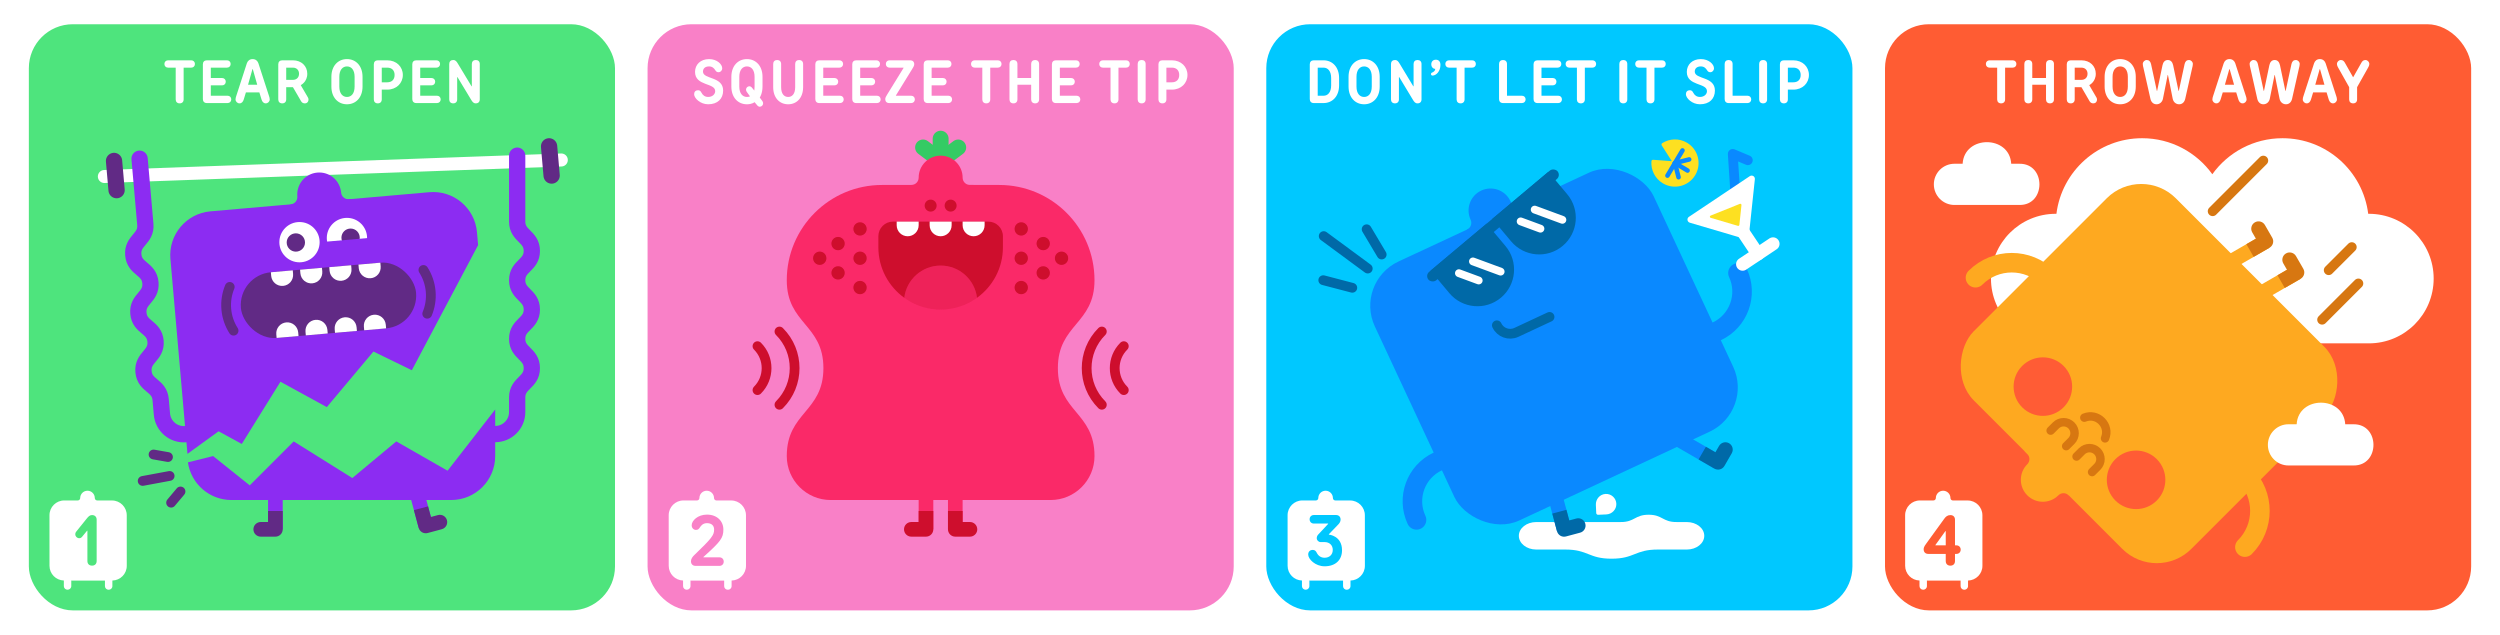 <svg viewBox="0 0 7078.22 1796.78" xmlns="http://www.w3.org/2000/svg" data-name="Layer 1" id="a">
  <defs>
    <style>
      .b, .c {
        fill: #fde021;
      }

      .d {
        fill: #ff5c35;
      }

      .e {
        fill: #ff5c33;
      }

      .f {
        fill: #f980c7;
      }

      .g, .h, .i, .j, .k, .l, .m, .n, .o, .p, .q, .c, .r, .s, .t, .u, .v {
        stroke-linecap: round;
      }

      .g, .h, .i, .j, .k, .l, .m, .n, .o, .p, .q, .r, .s, .t, .v {
        fill: none;
      }

      .g, .h, .i, .j, .n, .o, .p, .q, .c, .r, .s, .u {
        stroke-linejoin: round;
      }

      .g, .k {
        stroke: #612a85;
      }

      .g, .n {
        stroke-width: 46.1px;
      }

      .h {
        stroke: #34cb64;
        stroke-width: 44.98px;
      }

      .i, .j, .o {
        stroke: #0a89ff;
      }

      .i, .s {
        stroke-width: 55.32px;
      }

      .j, .k, .l, .p, .t, .v {
        stroke-width: 27.66px;
      }

      .k, .l, .m, .t, .w, .v {
        stroke-miterlimit: 10;
      }

      .x, .y, .w {
        fill: #ce0e2d;
      }

      .l, .m {
        stroke: #d77711;
      }

      .m {
        stroke-width: 23.97px;
      }

      .n {
        stroke: #8c2cf2;
      }

      .o {
        stroke-width: 12.91px;
      }

      .z {
        fill: #fea920;
      }

      .aa {
        fill: #0a89ff;
      }

      .p, .v {
        stroke: #0069a7;
      }

      .ab, .u {
        fill: #fff;
      }

      .q, .r, .u {
        stroke: #fff;
      }

      .q, .u {
        stroke-width: 36.88px;
      }

      .c {
        stroke: #fde021;
        stroke-width: 9.22px;
      }

      .ac {
        fill: #612a85;
      }

      .r {
        stroke-width: 22.13px;
      }

      .ad {
        fill: #d77711;
      }

      .ae {
        fill: #00c8ff;
      }

      .af {
        fill: #8c2cf2;
      }

      .y {
        opacity: .25;
      }

      .ag {
        fill: #fa2968;
      }

      .ah {
        fill: #4ee47d;
      }

      .ai {
        fill: #0069a7;
      }

      .s {
        stroke: #fea920;
      }

      .t {
        stroke: #ce0e2d;
      }

      .w {
        stroke: #fa2968;
        stroke-width: 3.69px;
      }
    </style>
  </defs>
  <rect height="1796.78" width="7078.22" class="ab"></rect>
  <g>
    <g>
      <rect ry="124.47" rx="124.47" height="1659.57" width="1659.57" y="68.61" x="81.67" class="ah"></rect>
      <g>
        <path d="M618.89,1221.09l65.61,35.91,109.53-176.17,131.23,71.81,132-157.32,108.75,52.96,187.65-354.33-3.21-36.63c-5.99-68.48-66.36-119.14-134.84-113.15l-619.97,54.24c-68.48,5.99-119.14,66.36-113.14,134.84l48.27,551.78,88.11-63.93Z" class="af"></path>
        <path d="M1267.21,1332.73l-145.21-82.98-124.47,103.72-165.96-103.72-124.47,124.47-103.72-82.98-71.32,17.83c8.65,60.29,60.49,106.64,123.18,106.64h622.34c68.74,0,124.47-55.73,124.47-124.47v-131.88l-134.84,173.37Z" class="af"></path>
        <line y2="452.97" x2="1589.21" y1="499.72" x1="295.48" class="q"></line>
        <g>
          <rect transform="translate(1559.42 2872.91) rotate(180)" height="124.47" width="41.49" y="1374.22" x="758.96" class="af"></rect>
          <path d="M738.22,1477.95c-11.46,0-20.74,9.29-20.74,20.74,0,11.46,9.29,20.74,20.74,20.74h41.49c11.46,0,20.74-9.29,20.74-20.74v-51.86h-41.49v31.12s-20.74,0-20.74,0Z" class="ac"></path>
        </g>
        <g>
          <rect transform="translate(-329.32 356.49) rotate(-15)" height="124.47" width="41.49" y="1366.73" x="1168.51" class="af"></rect>
          <path d="M1240.07,1458.3c11.07-2.97,22.44,3.6,25.41,14.67,2.97,11.07-3.6,22.44-14.67,25.41l-40.08,10.74c-11.07,2.97-22.44-3.6-25.41-14.67l-13.42-50.09,40.08-10.74,8.05,30.06,20.04-5.37Z" class="ac"></path>
        </g>
        <path d="M1464.28,440.72v186.7c0,41.49,41.49,41.49,41.49,82.98,0,41.49-41.49,41.49-41.49,82.98,0,41.49,41.49,41.49,41.49,82.98,0,41.49-41.49,41.49-41.49,82.98,0,41.49,41.49,41.49,41.49,82.98,0,41.49-41.49,41.49-41.49,82.98v20.74s0,20.74,0,20.74c0,34.37-27.86,62.23-62.23,62.23" class="n"></path>
        <path d="M395.19,449.35l16.27,185.99c3.62,41.33-37.72,44.95-34.1,86.28,3.62,41.33,44.95,37.72,48.56,79.05,3.62,41.33-37.72,44.95-34.1,86.28,3.62,41.33,44.95,37.72,48.56,79.05,3.62,41.33-37.72,44.95-34.1,86.28,3.62,41.33,44.95,37.72,48.56,79.05l1.81,20.67,1.81,20.67c3,34.24,33.18,59.57,67.42,56.57" class="n"></path>
        <line y2="497.01" x2="1561.83" y1="414.35" x1="1554.6" class="g"></line>
        <line y2="538.34" x2="330.09" y1="455.68" x1="322.86" class="g"></line>
        <g>
          <rect transform="translate(-70.57 84.29) rotate(-5)" ry="93.35" rx="93.35" height="186.7" width="497.87" y="756.92" x="681.1" class="ac"></rect>
          <g>
            <path d="M927.84,944.17l-.9-10.33c-1.5-17.12-16.59-29.78-33.71-28.29-17.12,1.5-29.78,16.59-28.29,33.71l.9,10.33,62-5.42Z" class="ab"></path>
            <path d="M1010.51,936.94l-.9-10.33c-1.5-17.12-16.59-29.78-33.71-28.29-17.12,1.5-29.78,16.59-28.29,33.71l.9,10.33,62-5.42Z" class="ab"></path>
            <path d="M1093.17,929.71l-.9-10.33c-1.5-17.12-16.59-29.78-33.71-28.29-17.12,1.5-29.78,16.59-28.29,33.71l.9,10.33,62-5.42Z" class="ab"></path>
            <path d="M845.18,951.4l-.9-10.33c-1.5-17.12-16.59-29.78-33.71-28.29-17.12,1.5-29.78,16.59-28.29,33.71l.9,10.33,62-5.42Z" class="ab"></path>
            <path d="M932.24,756.37l.9,10.33c1.5,17.12,16.59,29.78,33.71,28.29,17.12-1.5,29.78-16.59,28.29-33.71l-.9-10.33-62,5.42Z" class="ab"></path>
            <path d="M849.57,763.6l.9,10.33c1.5,17.12,16.59,29.78,33.71,28.29,17.12-1.5,29.78-16.59,28.29-33.71l-.9-10.33-62,5.42Z" class="ab"></path>
            <path d="M766.91,770.84l.9,10.33c1.5,17.12,16.59,29.78,33.71,28.29,17.12-1.5,29.78-16.59,28.29-33.71l-.9-10.33-62,5.42Z" class="ab"></path>
            <path d="M1014.9,749.14l.9,10.33c1.5,17.12,16.59,29.78,33.71,28.29,17.12-1.5,29.78-16.59,28.29-33.71l-.9-10.33-62,5.42Z" class="ab"></path>
          </g>
          <path d="M650.47,812.26c-8.05,19.4-11.71,40.95-9.75,63.32,1.96,22.37,9.3,42.96,20.6,60.67" class="k"></path>
          <path d="M1198.76,764.29c11.3,17.71,18.64,38.3,20.6,60.67,1.96,22.37-1.7,43.93-9.75,63.32" class="k"></path>
          <g>
            <circle r="57.05" cy="685.66" cx="847.96" class="ab"></circle>
            <circle r="25.93" cy="686.56" cx="837.63" class="ac"></circle>
          </g>
          <g>
            <circle r="57.05" cy="673.9" cx="982.29" class="ab"></circle>
            <circle r="25.93" cy="673" cx="992.62" class="ac"></circle>
          </g>
          <rect transform="translate(-58.14 88.59) rotate(-5)" height="62.23" width="134.84" y="678.95" x="918.03" class="af"></rect>
        </g>
        <path d="M822.97,578.52c11.41-1,19.86-11.06,18.86-22.47-3-34.24,22.33-64.43,56.57-67.42,34.24-3,64.43,22.33,67.42,56.57,1,11.41,11.06,19.86,22.47,18.86l10.33-.9,1.81,20.67-175.66,15.37-1.81-20.67Z" class="af"></path>
        <g>
          <line y2="1361.7" x2="403.96" y1="1347.51" x1="480.3" class="k"></line>
          <line y2="1286.82" x2="434.76" y1="1294.02" x1="475.62" class="k"></line>
          <line y2="1423.27" x2="484.42" y1="1391.49" x1="511.09" class="k"></line>
        </g>
      </g>
    </g>
    <g>
      <rect ry="124.47" rx="124.47" height="1659.57" width="1659.57" y="68.61" x="3585.21" class="ae"></rect>
      <g>
        <path d="M4431.54,1555.89c65.62,0,65.62,25.93,131.24,25.93s65.62-25.93,131.24-25.93h82.03c27.18,0,49.22-17.41,49.22-38.9s-22.04-38.9-49.22-38.9h-426.55c-27.18,0-49.22,17.41-49.22,38.9s22.04,38.9,49.22,38.9h82.03Z" class="ab"></path>
        <g>
          <rect transform="translate(-222.02 1191) rotate(-15)" height="124.47" width="41.49" y="1376.49" x="4391.51" class="aa"></rect>
          <path d="M4463.07,1468.06c11.07-2.97,22.44,3.6,25.41,14.67,2.97,11.07-3.6,22.44-14.67,25.41l-40.08,10.74c-11.07,2.97-22.44-3.6-25.41-14.67l-13.42-50.09,40.08-10.74,8.05,30.06,20.04-5.37Z" class="ai"></path>
        </g>
        <g>
          <rect transform="translate(1298.71 4804.86) rotate(-60)" height="124.47" width="41.49" y="1215.48" x="4789.74" class="aa"></rect>
          <path d="M4867.16,1262.53c5.73-9.92,18.42-13.32,28.34-7.59,9.92,5.73,13.32,18.42,7.59,28.34l-20.74,35.93c-5.73,9.92-18.42,13.32-28.34,7.59l-44.91-25.93,20.74-35.93,26.95,15.56,10.37-17.97Z" class="ai"></path>
        </g>
        <rect transform="translate(-2.51 1951.42) rotate(-25)" ry="138.3" rx="138.3" height="809.04" width="871.27" y="576.85" x="3964.24" class="aa"></rect>
        <path d="M4153.72,649.82c10.38-4.84,14.88-17.18,10.03-27.57-14.53-31.15-1.05-68.18,30.1-82.7,31.15-14.53,68.18-1.05,82.7,30.1,4.84,10.38,17.18,14.88,27.57,10.03l9.4-4.38,8.77,18.8-159.81,74.52-8.77-18.8Z" class="aa"></path>
        <path d="M4010.61,1471.9c-29.05-62.3-2.1-136.36,60.2-165.41" class="i"></path>
        <path d="M4920.66,772.86c29.05,62.3,2.1,136.36-60.2,165.41" class="i"></path>
        <g>
          <path d="M4103.57,830c36.82,43.88,102.25,49.61,146.13,12.78,43.88-36.82,49.61-102.25,12.78-146.13l-53.34-63.57-158.91,133.34,53.34,63.57Z" class="ai"></path>
          <rect transform="translate(578.63 2866.47) rotate(-40)" ry="15.56" rx="15.56" height="31.12" width="477.13" y="622.78" x="3988.53" class="ai"></rect>
          <g>
            <line y2="740.13" x2="4170.33" y1="769.08" x1="4248.78" class="r"></line>
            <line y2="773.46" x2="4130.6" y1="794.14" x1="4186.64" class="r"></line>
          </g>
          <path d="M4278.37,683.32c36.82,43.88,102.25,49.61,146.13,12.78,43.88-36.82,49.61-102.25,12.78-146.13l-53.34-63.57-158.91,133.34,53.34,63.57Z" class="ai"></path>
          <g>
            <line y2="593.45" x2="4345.14" y1="622.4" x1="4423.59" class="r"></line>
            <line y2="626.79" x2="4305.41" y1="647.47" x1="4361.45" class="r"></line>
          </g>
        </g>
        <g>
          <polyline points="4913.37 549.57 4909.29 487.47 4905.89 435.72 4948.65 453.7" class="j"></polyline>
          <g>
            <g>
              <path d="M4942.29,672.09c-.44,0-.88-.06-1.3-.19l-155.4-45.83c-1.72-.51-2.98-1.96-3.25-3.73-.27-1.77.51-3.53,2-4.53l172.46-115.29c.77-.52,1.67-.78,2.56-.78.82,0,1.65.22,2.38.67,1.53.92,2.39,2.65,2.2,4.43l-17.05,161.12c-.14,1.36-.88,2.59-2.02,3.35-.77.51-1.66.78-2.56.78Z" class="ab"></path>
              <path d="M4959.35,506.36l-17.06,161.12-155.4-45.83,172.46-115.29M4959.35,497.14c-1.79,0-3.58.52-5.12,1.55l-172.46,115.29c-2.97,1.99-4.53,5.52-3.99,9.05s3.08,6.44,6.51,7.45l155.4,45.83c.86.25,1.73.38,2.61.38,1.81,0,3.59-.53,5.12-1.56,2.27-1.52,3.76-3.97,4.04-6.69l17.06-161.12c.38-3.56-1.34-7.01-4.4-8.86-1.47-.89-3.12-1.33-4.77-1.33h0ZM4959.35,515.58h0,0Z" class="ab"></path>
            </g>
            <line y2="690.39" x2="5019.99" y1="748.04" x1="4933.77" class="q"></line>
            <line y2="632.99" x2="4919.23" y1="719.22" x1="4976.88" class="u"></line>
          </g>
          <path d="M4843.47,616.71l76.99,22.71c1.99.59,4.02-.77,4.24-2.83l5.93-56.02c.26-2.49-2.22-4.36-4.54-3.43l-82.92,33.31c-2.92,1.17-2.72,5.37.3,6.26Z" class="b"></path>
          <g>
            <path d="M4795.75,493.47c17.6-29.52,7.94-67.72-21.58-85.32-20.93-12.48-46.21-11.24-65.43,1.04l33.56,52.41-62.06-4.6c-1.67,22.75,9.26,45.58,30.19,58.05,29.52,17.6,67.72,7.94,85.32-21.58Z" class="c"></path>
            <g>
              <line y2="461.6" x2="4742.29" y1="451.42" x1="4782.51" class="o"></line>
              <line y2="461.6" x2="4742.29" y1="501.82" x1="4752.47" class="o"></line>
              <line y2="461.6" x2="4742.29" y1="482.84" x1="4777.93" class="o"></line>
              <line y2="425.96" x2="4763.54" y1="497.23" x1="4721.04" class="o"></line>
            </g>
          </g>
        </g>
        <g>
          <line y2="668.46" x2="3747.82" y1="760.37" x1="3872.5" class="v"></line>
          <line y2="649.08" x2="3869.33" y1="720.63" x1="3911.93" class="v"></line>
          <line y2="793.29" x2="3746.56" y1="814.83" x1="3828.76" class="v"></line>
        </g>
        <path d="M4576.33,1426.77c-.39-16.51-14.43-29.35-30.9-28.28-15.85,1.03-27.77,14.95-27.07,30.82l1.03,23.35c.12,2.79,2.49,4.95,5.28,4.83l23.35-1.03c15.87-.7,28.69-13.81,28.31-29.69Z" class="ab"></path>
        <path d="M4238.06,921.01c9.68,20.77,34.37,29.75,55.14,20.07l94-43.84" class="p"></path>
        <path d="M4589.04,1478.09c39.37,0,39.37-20.74,78.75-20.74s39.37,20.74,78.75,20.74v20.74h-157.49v-20.74Z" class="ab"></path>
      </g>
    </g>
    <g>
      <rect ry="124.47" rx="124.47" height="1659.57" width="1659.57" y="68.61" x="1833.44" class="f"></rect>
      <g>
        <g>
          <rect transform="translate(5243.47 2872.91) rotate(180)" height="124.47" width="41.49" y="1374.22" x="2600.99" class="ag"></rect>
          <path d="M2580.25,1477.95c-11.46,0-20.74,9.29-20.74,20.74,0,11.46,9.29,20.74,20.74,20.74h41.49c11.46,0,20.74-9.29,20.74-20.74v-51.86h-41.49v31.12s-20.74,0-20.74,0Z" class="x"></path>
        </g>
        <g>
          <rect height="124.47" width="41.49" y="1374.22" x="2683.97" class="ag"></rect>
          <path d="M2746.2,1477.95c11.46,0,20.74,9.29,20.74,20.74s-9.29,20.74-20.74,20.74h-41.49c-11.46,0-20.74-9.29-20.74-20.74v-51.86h41.49v31.12h20.74Z" class="x"></path>
        </g>
        <g>
          <line y2="454.86" x2="2663.22" y1="392.63" x1="2663.22" class="h"></line>
          <line y2="454.86" x2="2663.22" y1="417.52" x1="2713.01" class="h"></line>
          <line y2="454.86" x2="2663.22" y1="417.52" x1="2613.44" class="h"></line>
        </g>
        <path d="M2580.25,523.69c11.46,0,20.74-9.29,20.74-20.74,0-34.37,27.86-62.23,62.23-62.23s62.23,27.86,62.23,62.23c0,11.46,9.29,20.74,20.74,20.74h10.37v20.74h-176.33v-20.74Z" class="ag"></path>
        <path d="M2829.18,523.69c148.94,0,269.68,120.74,269.68,269.68,0,124.47-103.72,124.47-103.72,248.94,0,124.47,103.72,124.47,103.72,248.94,0,68.74-55.73,124.47-124.47,124.47h-622.34c-68.74,0-124.47-55.73-124.47-124.47,0-124.47,103.72-124.47,103.72-248.94s-103.72-124.47-103.72-248.94c0-148.94,120.74-269.68,269.68-269.68h331.91Z" class="ag"></path>
        <path d="M2671.03,876.17c2.08-.09,4.15-.21,6.22-.37.3-.02.59-.05.88-.08,1.9-.16,3.78-.35,5.66-.57.37-.04.75-.08,1.12-.13,2.05-.25,4.09-.54,6.11-.86.37-.06.75-.12,1.12-.19,1.95-.32,3.9-.67,5.83-1.06.15-.03.3-.06.44-.08,2.05-.42,4.09-.88,6.12-1.36.36-.09.71-.17,1.07-.26,4.12-1.02,8.18-2.18,12.18-3.48.27-.09.54-.17.8-.26,2.01-.67,4.01-1.36,5.99-2.1.12-.04.24-.09.36-.14,1.98-.74,3.93-1.51,5.88-2.32.1-.04.19-.08.29-.12,1.99-.83,3.96-1.7,5.91-2.6.16-.07.32-.15.48-.22,3.93-1.83,7.77-3.79,11.53-5.89.13-.07.26-.14.38-.21,3.82-2.14,7.55-4.43,11.19-6.84.05-.03.09-.06.14-.09,1.84-1.23,3.66-2.48,5.46-3.78-6.15-51.42-49.88-91.29-102.96-91.29h0c-53.08,0-96.81,39.87-102.96,91.29,1.79,1.29,3.61,2.55,5.46,3.78.05.03.09.06.14.09,3.64,2.41,7.37,4.69,11.19,6.84.13.07.25.14.38.21,3.76,2.1,7.61,4.06,11.53,5.89.16.07.32.15.48.22,1.95.9,3.92,1.77,5.91,2.6.1.04.19.08.29.12,1.94.81,3.9,1.58,5.88,2.32.12.04.24.09.36.14,1.98.73,3.98,1.43,5.99,2.1.27.09.53.17.8.26,4,1.3,8.06,2.46,12.18,3.48.36.09.71.18,1.07.26,2.03.49,4.07.95,6.12,1.36.15.03.29.06.44.08,1.93.39,3.88.73,5.83,1.06.37.06.75.13,1.12.19,2.03.32,4.07.61,6.12.86.37.05.74.08,1.11.13,1.88.22,3.77.41,5.66.57.29.02.59.06.88.08,2.06.16,4.14.28,6.22.37.47.02.94.04,1.41.05,2.12.08,4.26.13,6.4.13h0c2.14,0,4.27-.05,6.4-.13.47-.02.94-.03,1.41-.05Z" class="y"></path>
        <g>
          <g>
            <path d="M2655.42,876.17c-2.08-.09-4.15-.21-6.22-.37-.26-.02-.52-.05-.78-.07-.01,0-.03,0-.04,0,4.88.41,9.81.63,14.79.63-2.13,0-4.24-.05-6.35-.13-.47-.02-.94-.03-1.41-.05Z" class="x"></path>
            <path d="M2641.67,875.04c2.2.27,4.41.49,6.64.68-1.88-.16-3.76-.35-5.63-.56-.34-.04-.67-.08-1.01-.12Z" class="x"></path>
            <path d="M2677.24,875.8c-2.06.16-4.13.28-6.21.37-.47.02-.94.04-1.41.05-2.11.08-4.22.13-6.35.13,6.93,0,13.77-.42,20.49-1.2-1.87.22-3.74.41-5.62.56-.3.03-.6.06-.91.08Z" class="x"></path>
            <path d="M2634.31,873.98c-1.95-.32-3.89-.67-5.82-1.06-.1-.02-.19-.04-.29-.06-.05,0-.1-.02-.16-.03-2.06-.42-4.1-.88-6.12-1.36-.21-.05-.41-.1-.62-.15,6.61,1.61,13.37,2.86,20.25,3.7-2.05-.25-4.09-.54-6.12-.86-.37-.06-.75-.12-1.12-.19Z" class="x"></path>
            <path d="M2560.27,843.18c1.81,1.31,3.65,2.58,5.52,3.82-.02-.02-.05-.03-.07-.05-1.84-1.22-3.66-2.48-5.45-3.77Z" class="x"></path>
            <path d="M2691.02,874.16c-2.03.32-4.06.61-6.11.86-.13.02-.26.03-.38.04,2.44-.29,4.87-.64,7.28-1.03-.09.01-.18.03-.26.04-.18.03-.35.06-.53.09Z" class="x"></path>
            <path d="M2595.64,862.92c-.1-.04-.19-.08-.29-.12-1.99-.83-3.96-1.7-5.91-2.6-.16-.07-.32-.15-.48-.22-3.92-1.82-7.77-3.79-11.53-5.89-.13-.07-.26-.15-.39-.22-3.82-2.14-7.55-4.42-11.18-6.84-.02-.01-.04-.02-.05-.03,11.13,7.39,23.14,13.55,35.86,18.29-.05-.02-.1-.04-.15-.06-1.98-.74-3.94-1.51-5.88-2.32Z" class="x"></path>
            <path d="M2608.67,867.74s-.05-.02-.07-.02c-.24-.08-.49-.16-.73-.24-2.01-.66-4.01-1.36-5.99-2.1,0,0,0,0,0,0,6.18,2.3,12.53,4.25,19.02,5.85-.01,0-.03,0-.04-.01-4.12-1.02-8.18-2.18-12.18-3.48Z" class="x"></path>
            <path d="M2749.4,853.88c-.13.07-.26.15-.39.22-3.76,2.1-7.6,4.06-11.53,5.89-.16.07-.32.15-.48.22-1.95.9-3.92,1.77-5.91,2.6-.1.04-.19.08-.29.12-1.94.81-3.9,1.58-5.87,2.31,12.65-4.73,24.61-10.87,35.7-18.23-.02.01-.04.02-.05.03-3.64,2.41-7.37,4.69-11.18,6.84Z" class="x"></path>
            <path d="M2760.66,847c1.86-1.24,3.71-2.51,5.52-3.82-1.79,1.29-3.61,2.55-5.45,3.77-.02.02-.05.03-.07.05Z" class="x"></path>
            <path d="M2798.06,627.42h-269.68c-22.91,0-41.49,18.58-41.49,41.49v31.12c0,58.95,28.94,111.14,73.37,143.15,6.15-51.42,49.88-91.29,102.96-91.29h0c53.08,0,96.81,39.87,102.96,91.29,44.44-32.02,73.37-84.2,73.37-143.15v-31.12c0-22.91-18.58-41.49-41.49-41.49Z" class="x"></path>
            <path d="M2698.31,872.86c2.08-.42,4.15-.89,6.21-1.38-2.02.49-4.06.94-6.11,1.36-.03,0-.07.01-.1.02Z" class="x"></path>
            <path d="M2697.94,872.93c-1.91.38-3.84.73-5.78,1.05,1.94-.32,3.86-.67,5.78-1.05Z" class="x"></path>
            <path d="M2705.6,871.21c-.26.06-.52.13-.77.19-.03,0-.05.01-.08.02,4.53-1.09,8.99-2.36,13.38-3.8-.12.04-.24.08-.36.12-3.99,1.3-8.05,2.46-12.17,3.47Z" class="x"></path>
            <path d="M2724.57,865.38c-1.98.73-3.97,1.43-5.98,2.09,2.09-.69,4.17-1.42,6.23-2.19-.03,0-.05.02-.08.03-.06.02-.12.04-.18.07Z" class="x"></path>
          </g>
          <g>
            <path d="M2632.11,637.79c0,17.19,13.93,31.12,31.12,31.12s31.12-13.93,31.12-31.12v-10.37h-62.23v10.37Z" class="ab"></path>
            <path d="M2725.46,637.79c0,17.19,13.93,31.12,31.12,31.12s31.12-13.93,31.12-31.12v-10.37h-62.23v10.37Z" class="ab"></path>
            <path d="M2538.76,637.79c0,17.19,13.93,31.12,31.12,31.12s31.12-13.93,31.12-31.12v-10.37h-62.23v10.37Z" class="ab"></path>
          </g>
          <circle r="20.74" cy="648.16" cx="2891.42" class="w"></circle>
          <circle r="20.74" cy="731.14" cx="2891.42" class="w"></circle>
          <circle r="20.74" cy="731.14" cx="3005.51" class="w"></circle>
          <circle r="20.74" cy="814.12" cx="2891.42" class="w"></circle>
          <circle r="20.74" cy="772.63" cx="2953.65" class="w"></circle>
          <circle r="20.74" cy="689.65" cx="2953.65" class="w"></circle>
          <circle r="20.74" cy="648.16" cx="2435.03" class="w"></circle>
          <circle r="20.74" cy="731.14" cx="2435.03" class="w"></circle>
          <circle r="20.74" cy="731.14" cx="2320.94" class="w"></circle>
          <circle r="20.74" cy="814.12" cx="2435.03" class="w"></circle>
          <circle r="20.74" cy="772.63" cx="2372.8" class="w"></circle>
          <circle r="20.74" cy="689.65" cx="2372.8" class="w"></circle>
        </g>
        <circle r="16.97" cy="582.16" cx="2634.94" class="x"></circle>
        <circle r="16.97" cy="582.16" cx="2691.51" class="x"></circle>
        <g>
          <path d="M3119.6,938.6c-57.28,57.28-57.28,150.14,0,207.41" class="t"></path>
          <path d="M3181.83,980.09c-34.36,34.36-34.36,90.07,0,124.44" class="t"></path>
        </g>
        <g>
          <path d="M2206.85,938.6c57.28,57.28,57.28,150.14,0,207.41" class="t"></path>
          <path d="M2144.62,980.09c34.36,34.36,34.36,90.07,0,124.44" class="t"></path>
        </g>
      </g>
    </g>
    <g>
      <rect ry="124.47" rx="124.47" height="1659.57" width="1659.57" y="68.61" x="5336.98" class="e"></rect>
      <g>
        <path d="M6705.09,972.1c.63,0,1.26.05,1.89.05,101.3,0,183.43-82.12,183.43-183.43s-82.12-183.43-183.43-183.43c-.64,0-1.26.04-1.89.05-15.02-120.66-117.94-214.04-242.67-214.04-81.86,0-154.32,40.23-198.71,101.98-44.39-61.76-116.85-101.98-198.71-101.98-124.73,0-227.65,93.38-242.67,214.04-.63,0-1.26-.05-1.89-.05-101.3,0-183.43,82.12-183.43,183.43s82.12,183.43,183.43,183.43c.64,0,1.26-.04,1.89-.05h882.77Z" class="ab"></path>
        <g>
          <g>
            <rect transform="translate(9639.05 6108.01) rotate(-135)" ry="138.3" rx="138.3" height="809.04" width="871.27" y="653.17" x="5648.9" class="z"></rect>
            <path d="M5857.17,1402.4c-8.1-8.1-21.24-8.1-29.34,0-24.3,24.3-63.71,24.3-88.01,0-24.3-24.3-24.3-63.71,0-88.01,8.1-8.1,8.1-21.24,0-29.34l-7.33-7.33,14.67-14.67,124.68,124.68-14.67,14.67Z" class="z"></path>
            <g>
              <path d="M5849.98,1263.19l14.67-14.67c12.15-12.15,12.15-31.85,0-44.01-12.15-12.15-31.85-12.15-44.01,0l-14.67,14.67" class="m"></path>
              <path d="M5923.32,1336.53l14.67-14.67c12.15-12.15,12.15-31.85,0-44.01-12.15-12.15-31.85-12.15-44.01,0l-14.67,14.67" class="m"></path>
              <path d="M5959.99,1241.16c15.3-36.94-21.7-73.95-58.65-58.65" class="m"></path>
              <circle transform="translate(920.06 4410.49) rotate(-45)" r="82.88" cy="1094.64" cx="5783.97" class="d"></circle>
              <circle transform="translate(810.75 4674.39) rotate(-45)" r="82.88" cy="1358.54" cx="6047.86" class="d"></circle>
            </g>
          </g>
          <path d="M5593.14,786.32c56.71-56.71,148.65-56.71,205.36,0" class="s"></path>
          <path d="M6355.91,1549.09c56.71-56.71,56.71-148.65,0-205.36" class="s"></path>
          <g>
            <rect transform="translate(8923.48 6580.96) rotate(-120)" height="124.47" width="41.49" y="652.26" x="6340.76" class="z"></rect>
            <path d="M6376.69,657.82c-5.73-9.92-2.33-22.61,7.59-28.34,9.92-5.73,22.61-2.33,28.34,7.59l20.74,35.93c5.73,9.92,2.33,22.61-7.59,28.34l-44.91,25.93-20.74-35.93,26.95-15.56-10.37-17.97Z" class="ad"></path>
          </g>
          <g>
            <rect transform="translate(8979.28 6789.2) rotate(-120)" height="124.47" width="41.49" y="740.27" x="6428.77" class="z"></rect>
            <path d="M6464.7,745.83c-5.73-9.92-2.33-22.61,7.59-28.34,9.92-5.73,22.61-2.33,28.34,7.59l20.74,35.93c5.73,9.92,2.33,22.61-7.59,28.34l-44.91,25.93-20.74-35.93,26.95-15.56-10.37-17.97Z" class="ad"></path>
          </g>
        </g>
        <g>
          <line y2="905.2" x2="6574.57" y1="802.51" x1="6677.26" class="l"></line>
          <line y2="765" x2="6593.24" y1="699.64" x1="6658.59" class="l"></line>
          <line y2="598.05" x2="6264.67" y1="454.63" x1="6408.09" class="l"></line>
        </g>
        <path d="M5717.48,463.63h-23.15c-4.8-81.51-132.76-81.51-137.56,0h-23.15c-32.22,0-58.34,26.12-58.34,58.34s26.12,58.34,58.34,58.34h183.87c75.73,1.11,75.63-117.78,0-116.67Z" class="ab"></path>
        <path d="M6663.19,1201.21h-23.15c-4.8-81.51-132.76-81.51-137.56,0h-23.15c-32.22,0-58.34,26.12-58.34,58.34s26.12,58.34,58.34,58.34h183.87c75.73,1.11,75.63-117.78,0-116.67Z" class="ab"></path>
      </g>
    </g>
  </g>
  <g>
    <path d="M497.45,281.44v-89.92h-21.62c-6.05,0-10.37-4.31-10.37-10.37s4.32-10.37,10.37-10.37h65.72c6.05,0,10.37,4.31,10.37,10.37s-4.32,10.37-10.37,10.37h-21.62v89.92c0,6.92-4.32,11.24-11.25,11.24s-11.24-4.31-11.24-11.24Z" class="ab"></path>
    <path d="M585.62,291.81c-6.91,0-11.24-4.31-11.24-11.24v-98.57c0-6.92,4.32-11.24,11.24-11.24h57.07c6.05,0,10.37,4.31,10.37,10.37s-4.32,10.37-10.37,10.37h-45.83v29.39h31.99c6.05,0,10.37,4.33,10.37,10.37s-4.32,10.39-10.37,10.39h-31.99v29.39h47.55c6.05,0,10.37,4.31,10.37,10.37s-4.32,10.37-10.37,10.37h-58.8Z" class="ab"></path>
    <path d="M734.3,261.55h-38.04l-6.06,19.88c-2.07,6.92-6.05,11.24-12.1,11.24s-11.25-5.18-11.25-11.24c0-3.47,1.21-6.92,1.74-8.65l30.26-93.38c2.25-6.92,7.78-12.12,16.43-12.12s14.18,5.2,16.42,12.12l30.27,93.38c.52,1.73,1.73,5.18,1.73,8.65,0,6.06-5.19,11.24-11.24,11.24s-10.03-4.31-12.11-11.24l-6.05-19.88ZM702.31,239.93h25.94l-12.46-44.08h-1.03l-12.46,44.08Z" class="ab"></path>
    <path d="M829.37,246.85h-19.02v34.59c0,6.92-4.32,11.24-11.25,11.24s-11.24-4.31-11.24-11.24v-99.44c0-6.92,4.32-11.24,11.24-11.24h30.27c24.21,0,40.64,16.43,40.64,38.04,0,23.35-18.16,31.98-18.16,31.98v.88l18.16,31.12c1.03,1.73,3.46,5.18,3.46,8.65,0,6.92-4.32,11.24-10.38,11.24-8.47,0-11.07-6.92-12.1-8.65l-21.62-37.18ZM810.35,191.51v34.59h19.02c10.37,0,17.29-6.92,17.29-17.29s-6.92-17.29-17.29-17.29h-19.02Z" class="ab"></path>
    <path d="M1026.45,217.45v27.67c0,31.12-19.02,50.14-44.09,50.14s-44.1-19.02-44.1-50.14v-27.67c0-31.12,19.02-50.16,44.1-50.16s44.09,19.04,44.09,50.16ZM960.74,217.45v27.67c0,19.88,9.51,29.39,21.62,29.39s21.61-9.51,21.61-29.39v-27.67c0-19.88-9.51-29.39-21.61-29.39s-21.62,9.51-21.62,29.39Z" class="ab"></path>
    <path d="M1096.45,170.77c25.94,0,44.1,18.16,44.1,41.49s-18.16,41.51-44.1,41.51h-15.56v27.67c0,6.92-4.32,11.24-11.25,11.24s-11.24-4.31-11.24-11.24v-99.44c0-6.92,4.32-11.24,11.24-11.24h26.8ZM1080.89,191.51v41.51h15.56c12.97,0,20.76-7.78,20.76-20.76s-7.78-20.75-20.76-20.75h-15.56Z" class="ab"></path>
    <path d="M1178.55,291.81c-6.91,0-11.24-4.31-11.24-11.24v-98.57c0-6.92,4.32-11.24,11.24-11.24h57.07c6.05,0,10.37,4.31,10.37,10.37s-4.32,10.37-10.37,10.37h-45.83v29.39h31.99c6.05,0,10.37,4.33,10.37,10.37s-4.32,10.39-10.37,10.39h-31.99v29.39h47.55c6.05,0,10.37,4.31,10.37,10.37s-4.32,10.37-10.37,10.37h-58.8Z" class="ab"></path>
    <path d="M1335.89,181.14c0-6.92,4.32-11.24,11.24-11.24s11.25,4.31,11.25,11.24v100.3c0,6.92-4.32,11.24-11.25,11.24s-9.68-4.5-13.83-11.24l-38.04-63.12h-.86v63.12c0,6.92-4.32,11.24-11.25,11.24s-11.24-4.31-11.24-11.24v-100.3c0-6.92,4.32-11.24,11.24-11.24s9.69,4.31,13.83,11.24l38.05,63.12h.86v-63.12Z" class="ab"></path>
  </g>
  <g>
    <path d="M2024.9,258.08c0-24.2-57.06-13.82-57.06-54.47,0-20.75,15.56-36.32,39.77-36.32,22.48,0,37.18,14.71,37.18,25.94,0,6.58-4.84,11.25-10.37,11.25-5.02,0-7.09-2.25-9.51-6.06-3.11-4.84-7.95-10.37-17.29-10.37-11.24,0-17.29,6.04-17.29,14.69,0,22.49,57.06,12.98,57.06,53.61,0,23.35-15.56,38.9-42.36,38.9-22.48,0-39.78-17.29-39.78-28.53,0-6.9,4.32-11.24,11.25-11.24,5.36,0,7.78,3.45,9.51,6.92,3.8,7.6,10.19,12.1,19.02,12.1,12.1,0,19.88-7.78,19.88-16.43Z" class="ab"></path>
    <path d="M2158.89,217.45v27.67c0,19.88-7.78,31.12-7.78,31.12l5.19,6.92c1.38,1.73,4.32,5.2,4.32,9.51,0,5.2-4.32,9.51-9.51,9.51s-8.13-5.18-10.38-7.78l-4.32-5.18s-6.91,6.04-21.61,6.04c-25.08,0-44.1-19.02-44.1-50.14v-27.67c0-31.12,19.02-50.16,44.1-50.16s44.09,19.04,44.09,50.16ZM2093.18,217.45v27.67c0,19.88,9.51,29.39,21.62,29.39,5.19,0,8.65-1.73,8.65-1.73l-6.92-9.51c-1.39-1.89-4.32-5.2-4.32-9.51,0-5.2,4.32-9.51,9.51-9.51s8.3,5.18,10.37,7.78l3.46,4.31s.86-5.18.86-11.24v-27.67c0-19.88-9.51-29.39-21.61-29.39s-21.62,9.51-21.62,29.39Z" class="ab"></path>
    <path d="M2273.85,246.85c0,30.26-18.16,48.41-42.36,48.41s-42.36-18.16-42.36-48.41v-65.71c0-6.92,4.32-11.24,11.24-11.24s11.24,4.31,11.24,11.24v65.71c0,19.02,8.65,27.67,19.89,27.67s19.88-8.65,19.88-27.67v-65.71c0-6.92,4.32-11.24,11.25-11.24s11.24,4.31,11.24,11.24v65.71Z" class="ab"></path>
    <path d="M2319.63,291.81c-6.91,0-11.24-4.31-11.24-11.24v-98.57c0-6.92,4.32-11.24,11.24-11.24h57.07c6.05,0,10.37,4.31,10.37,10.37s-4.32,10.37-10.37,10.37h-45.83v29.39h31.99c6.05,0,10.37,4.33,10.37,10.37s-4.32,10.39-10.37,10.39h-31.99v29.39h47.55c6.06,0,10.37,4.31,10.37,10.37s-4.31,10.37-10.37,10.37h-58.8Z" class="ab"></path>
    <path d="M2424.22,291.81c-6.91,0-11.24-4.31-11.24-11.24v-98.57c0-6.92,4.32-11.24,11.24-11.24h57.07c6.05,0,10.37,4.31,10.37,10.37s-4.32,10.37-10.37,10.37h-45.83v29.39h31.99c6.05,0,10.37,4.33,10.37,10.37s-4.32,10.39-10.37,10.39h-31.99v29.39h47.55c6.06,0,10.37,4.31,10.37,10.37s-4.31,10.37-10.37,10.37h-58.8Z" class="ab"></path>
    <path d="M2558.21,192.37v-.86h-39.78c-6.05,0-10.37-4.31-10.37-10.37s4.32-10.37,10.37-10.37h58.8c6.91,0,11.24,4.31,11.24,11.24,0,4.33-3.28,9.51-6.05,13.84l-45.83,74.36v.86h43.24c6.05,0,10.37,4.31,10.37,10.37s-4.32,10.37-10.37,10.37h-62.26c-6.92,0-11.24-4.31-11.24-11.24,0-4.33,3.45-9.51,6.05-13.84l45.83-74.36Z" class="ab"></path>
    <path d="M2626.48,291.81c-6.91,0-11.24-4.31-11.24-11.24v-98.57c0-6.92,4.32-11.24,11.24-11.24h57.07c6.05,0,10.37,4.31,10.37,10.37s-4.32,10.37-10.37,10.37h-45.83v29.39h31.99c6.05,0,10.37,4.33,10.37,10.37s-4.32,10.39-10.37,10.39h-31.99v29.39h47.55c6.05,0,10.37,4.31,10.37,10.37s-4.32,10.37-10.37,10.37h-58.8Z" class="ab"></path>
    <path d="M2781.2,281.44v-89.92h-21.62c-6.05,0-10.37-4.31-10.37-10.37s4.32-10.37,10.37-10.37h65.71c6.06,0,10.38,4.31,10.38,10.37s-4.32,10.37-10.38,10.37h-21.61v89.92c0,6.92-4.32,11.24-11.25,11.24s-11.24-4.31-11.24-11.24Z" class="ab"></path>
    <path d="M2880.61,281.44c0,6.92-4.32,11.24-11.25,11.24s-11.24-4.31-11.24-11.24v-100.3c0-6.92,4.32-11.24,11.24-11.24s11.25,4.31,11.25,11.24v39.77h38.9v-39.77c0-6.92,4.32-11.24,11.25-11.24s11.24,4.31,11.24,11.24v100.3c0,6.92-4.32,11.24-11.24,11.24s-11.25-4.31-11.25-11.24v-41.51h-38.9v41.51Z" class="ab"></path>
    <path d="M2989.5,291.81c-6.91,0-11.24-4.31-11.24-11.24v-98.57c0-6.92,4.32-11.24,11.24-11.24h57.07c6.05,0,10.37,4.31,10.37,10.37s-4.32,10.37-10.37,10.37h-45.83v29.39h31.99c6.05,0,10.37,4.33,10.37,10.37s-4.32,10.39-10.37,10.39h-31.99v29.39h47.55c6.06,0,10.37,4.31,10.37,10.37s-4.31,10.37-10.37,10.37h-58.8Z" class="ab"></path>
    <path d="M3144.23,281.44v-89.92h-21.62c-6.05,0-10.37-4.31-10.37-10.37s4.32-10.37,10.37-10.37h65.72c6.05,0,10.37,4.31,10.37,10.37s-4.32,10.37-10.37,10.37h-21.62v89.92c0,6.92-4.32,11.24-11.25,11.24s-11.24-4.31-11.24-11.24Z" class="ab"></path>
    <path d="M3243.63,281.44c0,6.92-4.32,11.24-11.25,11.24s-11.24-4.31-11.24-11.24v-100.3c0-6.92,4.32-11.24,11.24-11.24s11.25,4.31,11.25,11.24v100.3Z" class="ab"></path>
    <path d="M3317.96,170.77c25.94,0,44.1,18.16,44.1,41.49s-18.16,41.51-44.1,41.51h-15.56v27.67c0,6.92-4.32,11.24-11.25,11.24s-11.24-4.31-11.24-11.24v-99.44c0-6.92,4.32-11.24,11.24-11.24h26.8ZM3302.4,191.51v41.51h15.56c12.97,0,20.76-7.78,20.76-20.76s-7.78-20.75-20.76-20.75h-15.56Z" class="ab"></path>
  </g>
  <g>
    <path d="M3719.6,291.81c-6.92,0-11.24-4.31-11.24-11.24v-98.57c0-6.92,4.31-11.24,11.24-11.24h27.67c25.08,0,44.1,19.02,44.1,50.14v20.76c0,31.12-19.02,50.14-44.1,50.14h-27.67ZM3747.27,271.06c12.1,0,21.61-9.51,21.61-29.39v-20.76c0-19.88-9.51-29.39-21.61-29.39h-16.43v79.55h16.43Z" class="ab"></path>
    <path d="M3906.32,217.45v27.67c0,31.12-19.02,50.14-44.08,50.14s-44.1-19.02-44.1-50.14v-27.67c0-31.12,19.02-50.16,44.1-50.16s44.08,19.04,44.08,50.16ZM3840.61,217.45v27.67c0,19.88,9.51,29.39,21.63,29.39s21.61-9.51,21.61-29.39v-27.67c0-19.88-9.51-29.39-21.61-29.39s-21.63,9.51-21.63,29.39Z" class="ab"></path>
    <path d="M4002.26,181.14c0-6.92,4.31-11.24,11.24-11.24s11.24,4.31,11.24,11.24v100.3c0,6.92-4.31,11.24-11.24,11.24s-9.68-4.5-13.84-11.24l-38.04-63.12h-.86v63.12c0,6.92-4.31,11.24-11.24,11.24s-11.24-4.31-11.24-11.24v-100.3c0-6.92,4.31-11.24,11.24-11.24s9.68,4.31,13.82,11.24l38.06,63.12h.86v-63.12Z" class="ab"></path>
    <path d="M4055.83,214c-2.42,0-4.33-1.91-4.33-4.33,0-3.45,3.28-4.31,3.47-4.31,4.31-1.74,8.65-5.2,8.65-10.37-6.06,0-11.25-5.2-11.25-12.98s5.2-12.96,12.98-12.96,12.96,5.18,12.96,14.69c0,18.16-12.1,30.28-22.47,30.28Z" class="ab"></path>
    <path d="M4124.11,281.44v-89.92h-21.61c-6.06,0-10.37-4.31-10.37-10.37s4.31-10.37,10.37-10.37h65.71c6.06,0,10.37,4.31,10.37,10.37s-4.31,10.37-10.37,10.37h-21.61v89.92c0,6.92-4.33,11.24-11.25,11.24s-11.24-4.31-11.24-11.24Z" class="ab"></path>
    <path d="M4255.49,291.81c-6.92,0-11.24-4.31-11.24-11.24v-99.44c0-6.92,4.31-11.24,11.24-11.24s11.24,4.31,11.24,11.24v89.92h42.37c6.04,0,10.37,4.31,10.37,10.37s-4.33,10.37-10.37,10.37h-53.61Z" class="ab"></path>
    <path d="M4353.16,291.81c-6.92,0-11.24-4.31-11.24-11.24v-98.57c0-6.92,4.31-11.24,11.24-11.24h57.06c6.06,0,10.37,4.31,10.37,10.37s-4.31,10.37-10.37,10.37h-45.83v29.39h32c6.04,0,10.37,4.33,10.37,10.37s-4.33,10.39-10.37,10.39h-32v29.39h47.55c6.06,0,10.37,4.31,10.37,10.37s-4.31,10.37-10.37,10.37h-58.79Z" class="ab"></path>
    <path d="M4464.68,281.44v-89.92h-21.63c-6.04,0-10.37-4.31-10.37-10.37s4.33-10.37,10.37-10.37h65.71c6.06,0,10.39,4.31,10.39,10.37s-4.33,10.37-10.39,10.37h-21.61v89.92c0,6.92-4.31,11.24-11.24,11.24s-11.24-4.31-11.24-11.24Z" class="ab"></path>
    <path d="M4607.3,281.44c0,6.92-4.33,11.24-11.25,11.24s-11.24-4.31-11.24-11.24v-100.3c0-6.92,4.33-11.24,11.24-11.24s11.25,4.31,11.25,11.24v100.3Z" class="ab"></path>
    <path d="M4661.75,281.44v-89.92h-21.63c-6.04,0-10.37-4.31-10.37-10.37s4.33-10.37,10.37-10.37h65.71c6.06,0,10.39,4.31,10.39,10.37s-4.33,10.37-10.39,10.37h-21.61v89.92c0,6.92-4.31,11.24-11.24,11.24s-11.24-4.31-11.24-11.24Z" class="ab"></path>
    <path d="M4832.9,258.08c0-24.2-57.06-13.82-57.06-54.47,0-20.75,15.57-36.32,39.77-36.32,22.49,0,37.18,14.71,37.18,25.94,0,6.58-4.84,11.25-10.37,11.25-5.01,0-7.09-2.25-9.51-6.06-3.11-4.84-7.95-10.37-17.29-10.37-11.24,0-17.28,6.04-17.28,14.69,0,22.49,57.06,12.98,57.06,53.61,0,23.35-15.57,38.9-42.37,38.9-22.47,0-39.77-17.29-39.77-28.53,0-6.9,4.31-11.24,11.24-11.24,5.36,0,7.78,3.45,9.51,6.92,3.81,7.6,10.2,12.1,19.02,12.1,12.1,0,19.88-7.78,19.88-16.43Z" class="ab"></path>
    <path d="M4894.25,291.81c-6.92,0-11.24-4.31-11.24-11.24v-99.44c0-6.92,4.31-11.24,11.24-11.24s11.24,4.31,11.24,11.24v89.92h42.37c6.04,0,10.37,4.31,10.37,10.37s-4.33,10.37-10.37,10.37h-53.61Z" class="ab"></path>
    <path d="M5003.16,281.44c0,6.92-4.31,11.24-11.24,11.24s-11.24-4.31-11.24-11.24v-100.3c0-6.92,4.31-11.24,11.24-11.24s11.24,4.31,11.24,11.24v100.3Z" class="ab"></path>
    <path d="M5077.5,170.77c25.94,0,44.1,18.16,44.1,41.49s-18.16,41.51-44.1,41.51h-15.55v27.67c0,6.92-4.33,11.24-11.25,11.24s-11.24-4.31-11.24-11.24v-99.44c0-6.92,4.33-11.24,11.24-11.24h26.8ZM5061.95,191.51v41.51h15.55c12.98,0,20.76-7.78,20.76-20.76s-7.78-20.75-20.76-20.75h-15.55Z" class="ab"></path>
  </g>
  <g>
    <path d="M5654.56,281.44v-89.92h-21.63c-6.06,0-10.37-4.31-10.37-10.37s4.31-10.37,10.37-10.37h65.71c6.06,0,10.39,4.31,10.39,10.37s-4.33,10.37-10.39,10.37h-21.61v89.92c0,6.92-4.31,11.24-11.25,11.24s-11.22-4.31-11.22-11.24Z" class="ab"></path>
    <path d="M5753.96,281.44c0,6.92-4.33,11.24-11.24,11.24s-11.25-4.31-11.25-11.24v-100.3c0-6.92,4.33-11.24,11.25-11.24s11.24,4.31,11.24,11.24v39.77h38.9v-39.77c0-6.92,4.33-11.24,11.24-11.24s11.25,4.31,11.25,11.24v100.3c0,6.92-4.33,11.24-11.25,11.24s-11.24-4.31-11.24-11.24v-41.51h-38.9v41.51Z" class="ab"></path>
    <path d="M5893.12,246.85h-19.02v34.59c0,6.92-4.31,11.24-11.25,11.24s-11.22-4.31-11.22-11.24v-99.44c0-6.92,4.31-11.24,11.22-11.24h30.28c24.2,0,40.63,16.43,40.63,38.04,0,23.35-18.16,31.98-18.16,31.98v.88l18.16,31.12c1.05,1.73,3.47,5.18,3.47,8.65,0,6.92-4.33,11.24-10.37,11.24-8.48,0-11.07-6.92-12.12-8.65l-21.61-37.18ZM5874.1,191.51v34.59h19.02c10.37,0,17.29-6.92,17.29-17.29s-6.92-17.29-17.29-17.29h-19.02Z" class="ab"></path>
    <path d="M6046.98,217.45v27.67c0,31.12-19.02,50.14-44.08,50.14s-44.1-19.02-44.1-50.14v-27.67c0-31.12,19.02-50.16,44.1-50.16s44.08,19.04,44.08,50.16ZM5981.29,217.45v27.67c0,19.88,9.49,29.39,21.61,29.39s21.61-9.51,21.61-29.39v-27.67c0-19.88-9.51-29.39-21.61-29.39s-21.61,9.51-21.61,29.39Z" class="ab"></path>
    <path d="M6152.77,184.59l15.23,72.63h.86l16.43-76.08c1.73-6.92,5.51-11.24,12.1-11.24,6.06,0,11.24,5.18,11.24,11.24,0,4.15-1.2,8.29-1.73,10.37l-19.88,88.2c-1.91,8.65-7.78,15.55-17.29,15.55s-16.43-6.9-18.16-15.55l-13.49-67.45h-.69l-13.49,67.45c-1.74,8.65-8.65,15.55-18.16,15.55s-15.4-6.9-17.29-15.55l-19.88-88.2c-.53-2.08-1.74-6.23-1.74-10.37,0-6.06,5.2-11.24,11.25-11.24,6.57,0,10.37,4.31,12.1,11.24l16.43,76.08h.86l15.21-72.63c1.91-8.82,6.75-14.69,15.04-14.69s13.15,5.87,15.04,14.69Z" class="ab"></path>
    <path d="M6331.34,261.55h-38.04l-6.04,19.88c-2.08,6.92-6.06,11.24-12.12,11.24s-11.24-5.18-11.24-11.24c0-3.47,1.22-6.92,1.74-8.65l30.24-93.38c2.25-6.92,7.8-12.12,16.43-12.12s14.18,5.2,16.43,12.12l30.28,93.38c.51,1.73,1.73,5.18,1.73,8.65,0,6.06-5.2,11.24-11.25,11.24s-10.02-4.31-12.1-11.24l-6.06-19.88ZM6299.36,239.93h25.94l-12.46-44.08h-1.03l-12.46,44.08Z" class="ab"></path>
    <path d="M6455.3,184.59l15.23,72.63h.86l16.43-76.08c1.73-6.92,5.51-11.24,12.1-11.24,6.06,0,11.24,5.18,11.24,11.24,0,4.15-1.2,8.29-1.73,10.37l-19.88,88.2c-1.91,8.65-7.78,15.55-17.29,15.55s-16.43-6.9-18.16-15.55l-13.49-67.45h-.69l-13.49,67.45c-1.74,8.65-8.65,15.55-18.16,15.55s-15.4-6.9-17.29-15.55l-19.88-88.2c-.53-2.08-1.74-6.23-1.74-10.37,0-6.06,5.2-11.24,11.25-11.24,6.57,0,10.37,4.31,12.1,11.24l16.43,76.08h.86l15.21-72.63c1.91-8.82,6.75-14.69,15.04-14.69s13.15,5.87,15.04,14.69Z" class="ab"></path>
    <path d="M6587.2,261.55h-38.04l-6.06,19.88c-2.08,6.92-6.06,11.24-12.1,11.24s-11.25-5.18-11.25-11.24c0-3.47,1.22-6.92,1.74-8.65l30.26-93.38c2.25-6.92,7.78-12.12,16.43-12.12s14.18,5.2,16.43,12.12l30.26,93.38c.51,1.73,1.73,5.18,1.73,8.65,0,6.06-5.2,11.24-11.24,11.24s-10.02-4.31-12.12-11.24l-6.04-19.88ZM6555.2,239.93h25.96l-12.46-44.08h-1.05l-12.46,44.08Z" class="ab"></path>
    <path d="M6673.64,281.44c0,6.92-4.33,11.24-11.25,11.24s-11.24-4.31-11.24-11.24v-34.59l-31.12-55.34c-1.05-1.73-3.45-6.06-3.45-10.37,0-6.06,5.18-11.24,11.22-11.24s9.34,4.31,11.25,7.78l23,40.63h.69l23-40.63c1.89-3.47,5.2-7.78,11.24-7.78s11.25,5.18,11.25,11.24c0,4.31-2.44,8.65-3.47,10.37l-31.12,55.34v34.59Z" class="ab"></path>
  </g>
  <g>
    <path d="M358.87,1458.81c-.01-23.1-18.73-41.82-41.83-41.83l-41.75-.02c-3.8,0-6.89-3.09-6.89-6.89,0-11.41-9.26-20.67-20.68-20.68-11.41,0-20.66,9.24-20.66,20.66,0,3.8-3.08,6.89-6.89,6.89l-38.27-.02c-23.1-.01-41.83,18.72-41.82,41.82l.06,143.18c0,22.68,18.08,41.03,40.6,41.7v15.78c0,5.66,4.59,10.26,10.25,10.26h.53c5.67,0,10.27-4.59,10.27-10.26v-15.64l95.32.04v15.7c0,5.66,4.59,10.26,10.25,10.26h.53c5.67,0,10.27-4.59,10.27-10.26v-15.8c22.6-.57,40.77-18.98,40.76-41.72l-.06-143.18ZM246.47,1502.7l-14.12,17.14c-1.81,2.21-4.43,4.03-8.07,4.03-6.04,0-11.09-5.05-11.09-11.09,0-4.03,1.41-6.06,3.02-8.07l29.24-36.3c5.24-6.66,9.08-10.09,15.12-10.09,8.07,0,13.11,5.05,13.11,13.11v116.95c0,8.07-5.05,13.11-13.11,13.11s-13.1-5.05-13.1-13.11v-85.7h-1Z" class="ab"></path>
    <path d="M2112.06,1458.81c-.01-23.1-18.73-41.82-41.83-41.83l-41.75-.02c-3.8,0-6.89-3.09-6.89-6.89,0-11.41-9.26-20.67-20.68-20.68-11.41,0-20.66,9.24-20.66,20.66,0,3.8-3.08,6.89-6.89,6.89l-38.27-.02c-23.1-.01-41.83,18.72-41.82,41.82l.06,143.18c.01,22.68,18.08,41.03,40.6,41.7v15.78c0,5.66,4.59,10.26,10.25,10.26h.53c5.67,0,10.27-4.59,10.27-10.26v-15.64l95.32.04v15.7c0,5.66,4.59,10.26,10.25,10.26h.53c5.67,0,10.27-4.59,10.27-10.26v-15.8c22.6-.57,40.77-18.98,40.76-41.72l-.06-143.18ZM1991.6,1577.98h45.38c7.05,0,12.1,5.05,12.1,12.1s-5.05,12.1-12.1,12.1h-67.55c-8.07,0-13.11-5.05-13.11-13.11,0-7.05,4.84-13.11,9.08-17.13,49.8-48,56.46-56.46,56.46-72.59,0-11.1-7.06-18.16-20.16-18.16-10.9,0-16.54,6.45-20.16,12.1-2.83,4.45-5.25,7.05-11.1,7.05-6.45,0-12.1-5.44-12.1-13.11,0-13.09,17.14-30.24,43.36-30.24,28.23,0,46.37,18.16,46.37,42.36s-8.26,34.27-56.46,77.62v1.01Z" class="ab"></path>
    <path d="M3864.31,1458.81c-.01-23.1-18.73-41.82-41.83-41.83l-41.75-.02c-3.8,0-6.89-3.09-6.89-6.89,0-11.41-9.26-20.67-20.68-20.68-11.41,0-20.66,9.24-20.66,20.66,0,3.8-3.08,6.89-6.89,6.89l-38.27-.02c-23.1-.01-41.83,18.72-41.82,41.82l.06,143.18c.01,22.68,18.08,41.03,40.6,41.7v15.78c0,5.66,4.59,10.26,10.25,10.26h.53c5.67,0,10.27-4.59,10.27-10.26v-15.64l95.32.04v15.7c0,5.66,4.59,10.26,10.25,10.26h.53c5.67,0,10.27-4.59,10.27-10.26v-15.8c22.6-.57,40.77-18.98,40.76-41.72l-.06-143.18ZM3750.28,1603.33c-26.21,0-46.38-20.16-46.38-33.28,0-8.07,5.04-13.11,13.1-13.11,6.26,0,9.08,4.05,11.1,8.07,4.44,8.89,11.9,14.12,22.18,14.12,14.12,0,23.18-9.08,23.18-22.19s-9.07-22.17-23.18-22.17h-11.09c-6.06,0-11.1-5.05-11.1-11.09,0-4.03,1.81-7.67,4.03-10.09l28.23-30.24v-1.01h-40.33c-7.06,0-12.1-5.05-12.1-12.1s5.04-12.1,12.1-12.1h62.51c8.07,0,13.11,5.05,13.11,13.11,0,6.04-4.03,10.88-6.06,13.09l-27.22,28.25v.99s37.31,3.02,37.31,44.36c0,27.24-18.16,45.38-49.41,45.38Z" class="ab"></path>
    <path d="M5612.75,1458.81c-.01-23.1-18.73-41.82-41.83-41.83l-41.75-.02c-3.8,0-6.89-3.09-6.89-6.89,0-11.41-9.26-20.67-20.68-20.68-11.41,0-20.66,9.24-20.66,20.66,0,3.8-3.08,6.89-6.89,6.89l-38.27-.02c-23.1-.01-41.83,18.72-41.82,41.82l.06,143.18c.01,22.68,18.08,41.03,40.6,41.7v15.78c0,5.66,4.59,10.26,10.25,10.26h.53c5.67,0,10.27-4.59,10.27-10.26v-15.64l95.32.04v15.7c0,5.66,4.59,10.26,10.25,10.26h.53c5.67,0,10.27-4.59,10.27-10.26v-15.8c22.6-.57,40.77-18.98,40.76-41.72l-.06-143.18ZM5508.95,1588.43v-20.16h-49.41c-8.07,0-13.11-5.05-13.11-13.11,0-7.05,5.05-12.91,8.07-17.13l50.42-69.57c4.03-5.65,9.07-10.09,17.14-10.09s13.1,5.05,13.1,13.11v72.59h4.03c7.06,0,12.1,5.05,12.1,12.1s-5.04,12.1-12.1,12.1h-4.03v20.16c0,8.07-5.04,13.11-13.1,13.11s-13.1-5.05-13.1-13.11ZM5479.71,1544.07h29.24v-40.33h-1.01l-28.23,39.32v1.01Z" class="ab"></path>
  </g>
</svg>